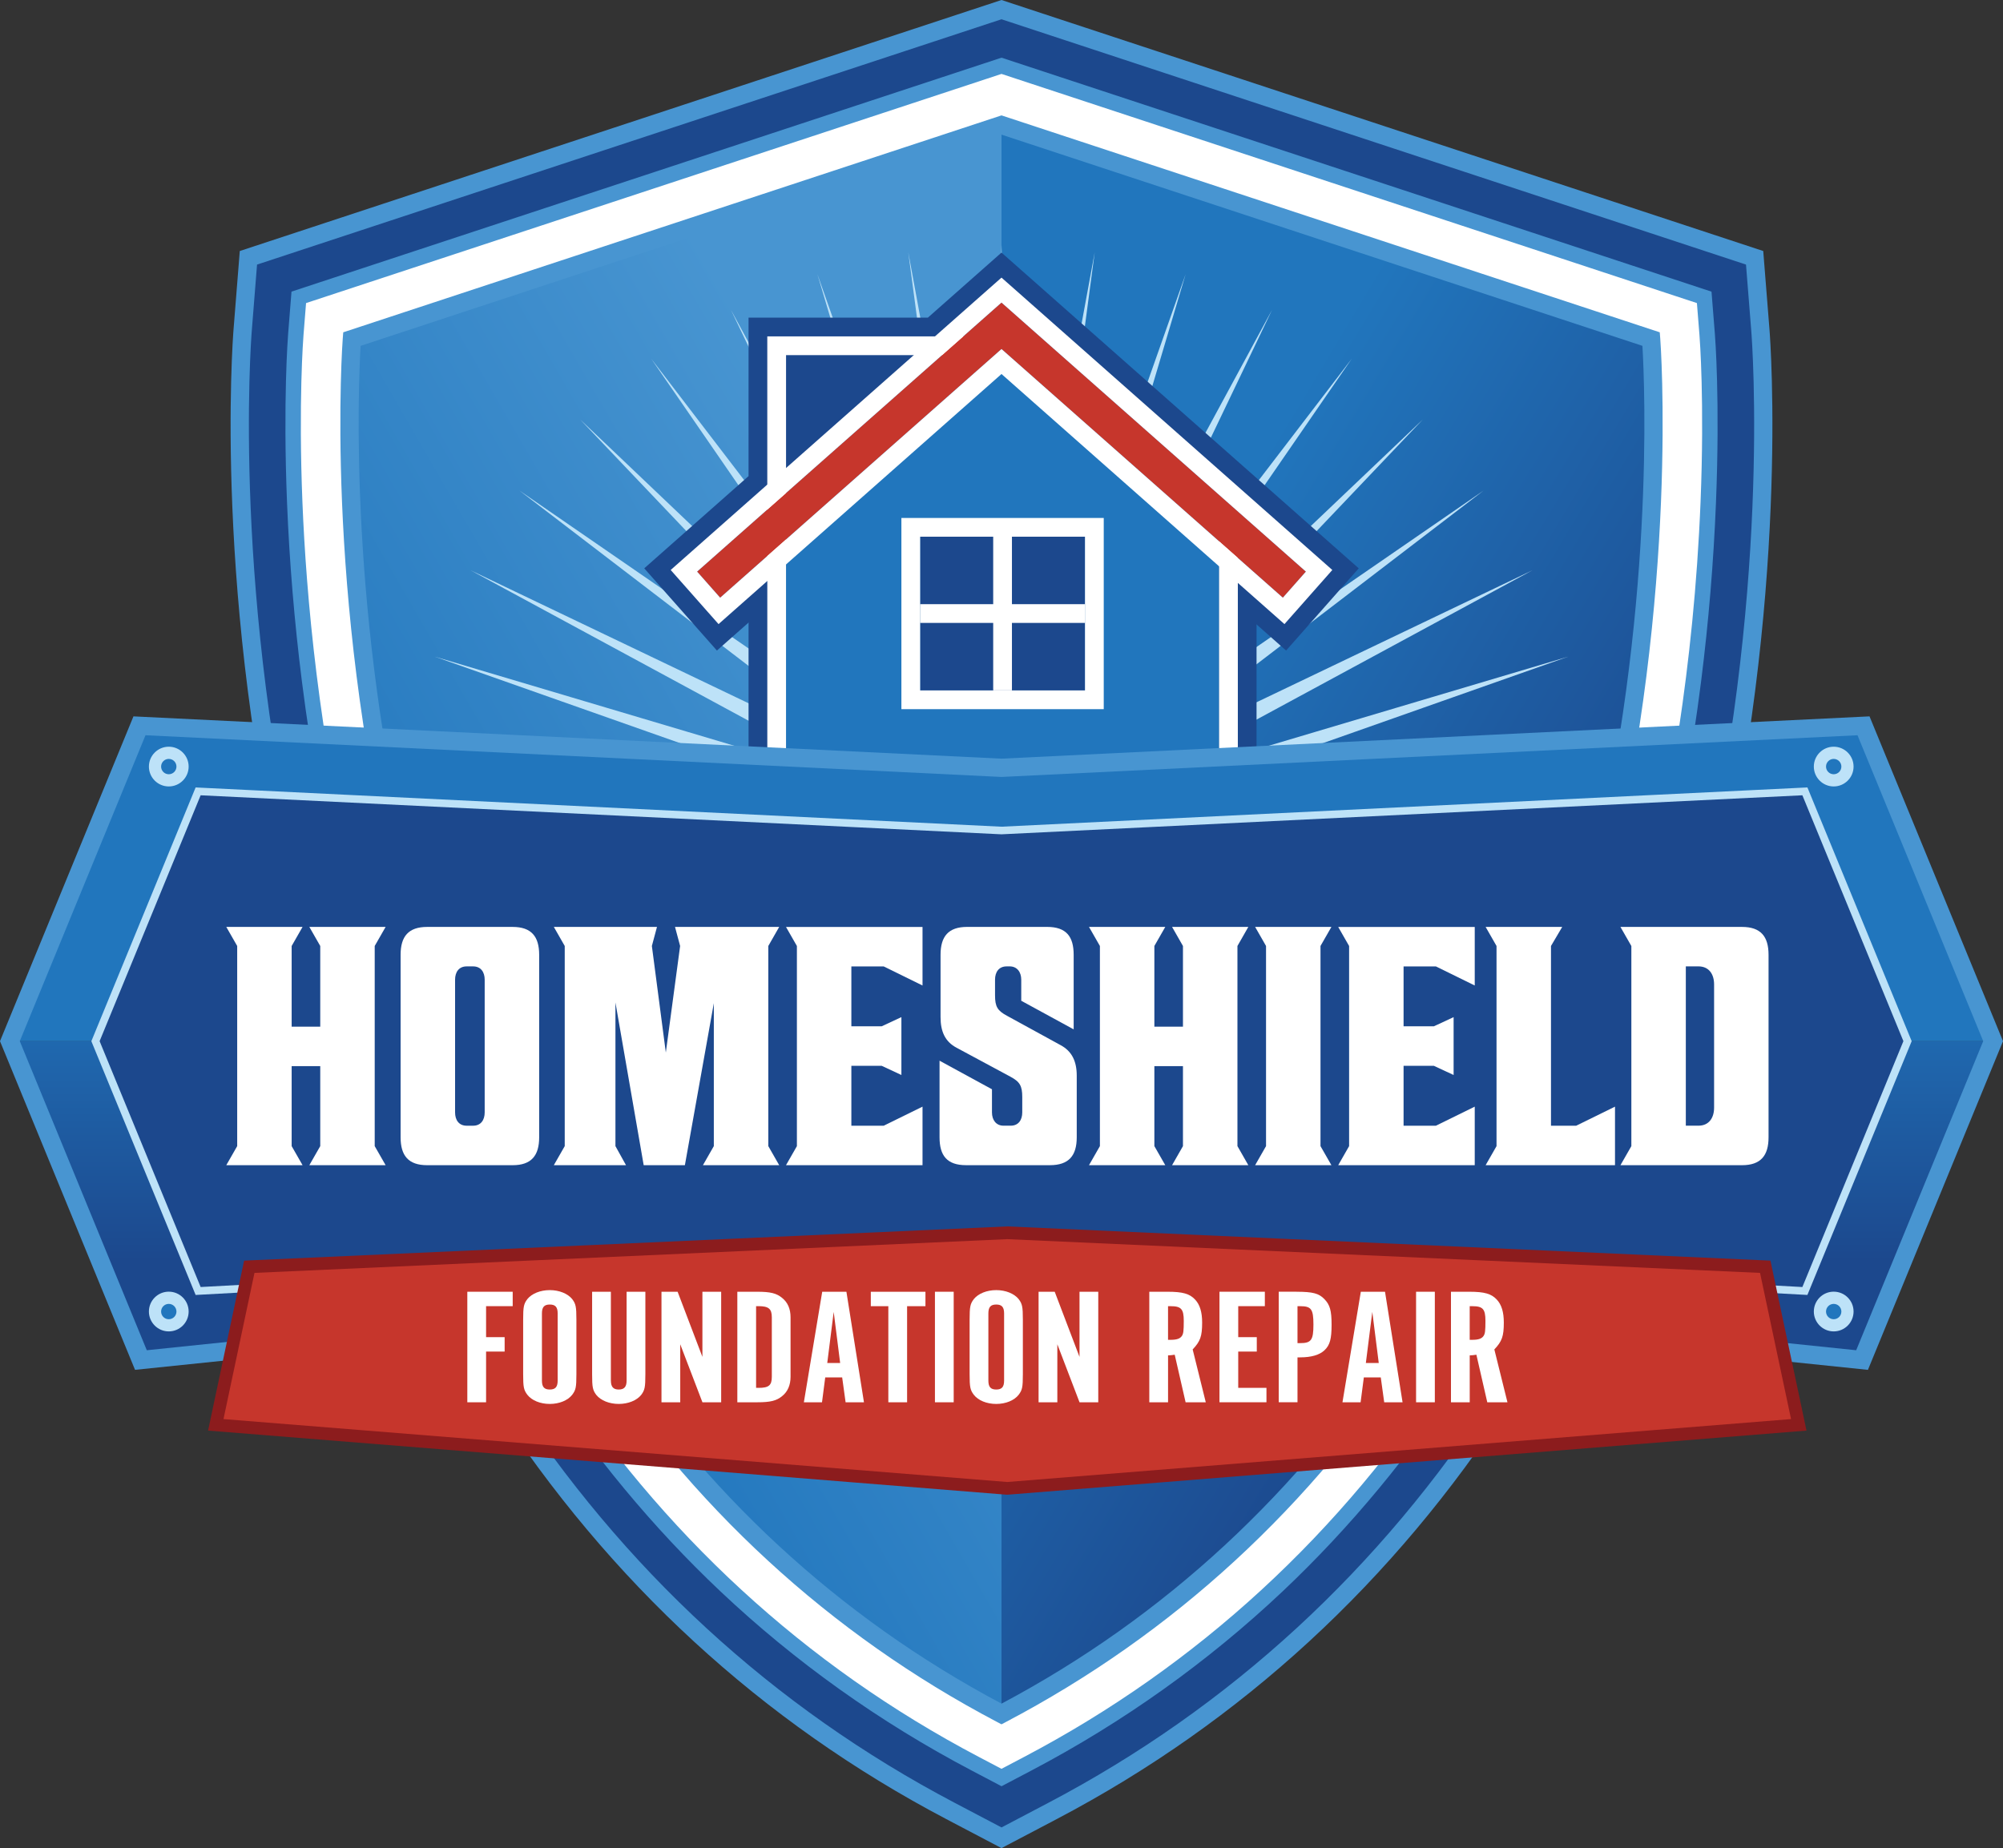<svg xmlns="http://www.w3.org/2000/svg" xmlns:xlink="http://www.w3.org/1999/xlink" id="Layer_2" data-name="Layer 2" viewBox="0 0 991.9 915.38"><rect x="0" y="0" width="991.9" height="915.38" fill="#333333" stroke="none"/><defs><style>      .cls-1 {        fill: url(#linear-gradient-3);      }      .cls-2 {        fill: url(#linear-gradient-2);      }      .cls-3 {        fill: url(#linear-gradient);      }      .cls-4 {        fill: #fff;      }      .cls-5 {        fill: #4895d1;      }      .cls-6 {        fill: #8c1c1d;      }      .cls-7 {        fill: #1c488d;      }      .cls-8 {        fill: #c6362c;      }      .cls-9 {        fill: #2176bd;      }      .cls-10 {        fill: #bde2f8;      }    </style><linearGradient id="linear-gradient" x1="759.1" y1="569.94" x2="508.48" y2="419.29" gradientUnits="userSpaceOnUse"><stop offset="0" stop-color="#1c488d"></stop><stop offset="1" stop-color="#2176bd"></stop></linearGradient><linearGradient id="linear-gradient-2" x1="530.64" y1="395.44" x2="70.67" y2="661.27" gradientUnits="userSpaceOnUse"><stop offset=".04" stop-color="#4895d1"></stop><stop offset=".68" stop-color="#2176bd"></stop></linearGradient><linearGradient id="linear-gradient-3" x1="495.95" y1="624.88" x2="495.95" y2="468.96" xlink:href="#linear-gradient"></linearGradient></defs><g id="Layer_1-2" data-name="Layer 1"><g><g><g><g><path class="cls-7" d="M871.75,163.65l-2.86-35.95L495.95,4.77,123.01,127.69l-2.86,35.95c-.43,5.37-10.03,133.21,26.89,286.4,21.95,91.05,55.89,172.46,100.87,241.97,57.18,88.36,132.14,157.32,222.78,204.97l25.25,13.28,25.25-13.28c90.65-47.65,165.6-116.61,222.78-204.97,44.98-69.51,78.92-150.91,100.87-241.97,36.93-153.19,27.32-281.03,26.89-286.4ZM845.23,248.78c-1.18,29.23-3.64,58.85-7.32,88.03-4.61,36.52-11.15,72.48-19.44,106.87-21.23,88.07-53.95,166.66-97.27,233.59-25.91,40.03-55.92,76.26-89.22,107.69-36.69,34.63-78.21,64.24-123.41,88l-12.63,6.64-12.63-6.64c-45.2-23.76-86.72-53.37-123.41-88-33.29-31.43-63.31-67.66-89.22-107.69-43.31-66.93-76.04-145.52-97.27-233.59-8.29-34.4-14.83-70.36-19.44-106.87-3.68-29.18-6.14-58.8-7.32-88.03-2.01-50.07.43-81.66.53-82.98l1.43-17.98L495.95,33.34l347.32,114.48,1.43,17.98c.11,1.32,2.55,32.9.53,82.98Z"></path><path class="cls-5" d="M495.95,915.38l-27.36-14.38c-91.34-48.02-166.87-117.5-224.48-206.52-45.26-69.94-79.4-151.82-101.47-243.37-37.09-153.86-27.43-282.42-27-287.82l3.1-38.96L495.95,0l377.22,124.33,3.1,38.96c.43,5.4,10.07,134.03-27.01,287.82-22.07,91.55-56.21,173.43-101.47,243.37-57.61,89.02-133.14,158.51-224.48,206.52l-27.36,14.38ZM127.29,131.05l-2.62,32.95c-.42,5.34-9.97,132.5,26.78,284.98,21.83,90.55,55.56,171.49,100.27,240.57,56.75,87.7,131.14,156.14,221.09,203.42l23.15,12.17,23.15-12.17c89.95-47.28,164.33-115.73,221.09-203.42,44.71-69.08,78.44-150.02,100.27-240.57,36.74-152.4,27.21-279.63,26.78-284.98l-2.62-32.95L495.95,9.54,127.29,131.05ZM495.95,884.72l-14.74-7.75c-45.57-23.96-87.43-53.8-124.41-88.72-33.56-31.68-63.81-68.19-89.91-108.53-43.59-67.36-76.52-146.42-97.87-234.99-8.33-34.56-14.9-70.69-19.53-107.37-3.7-29.33-6.17-59.08-7.35-88.42-2.03-50.45.44-82.19.54-83.52l1.67-20.98L495.95,28.57l351.6,115.89,1.67,20.98c.11,1.31,2.58,32.88.54,83.52-1.18,29.34-3.65,59.09-7.35,88.42-4.63,36.68-11.2,72.81-19.53,107.37-21.35,88.57-54.28,167.63-97.87,234.99-26.11,40.34-56.36,76.85-89.91,108.53-36.98,34.91-78.84,64.76-124.41,88.72l-14.74,7.75ZM152.91,151.18l-1.19,14.97c-.1,1.31-2.53,32.52-.52,82.44,1.17,29.08,3.62,58.57,7.29,87.65,4.58,36.35,11.09,72.14,19.35,106.38,21.11,87.57,53.63,165.69,96.67,232.18,25.71,39.73,55.5,75.68,88.52,106.86,36.38,34.35,77.57,63.71,122.41,87.29l10.52,5.53,10.52-5.53c44.84-23.57,86.02-52.94,122.41-87.29,33.03-31.18,62.81-67.13,88.52-106.86,43.03-66.5,75.56-144.61,96.67-232.18,8.25-34.24,14.76-70.03,19.35-106.38,3.67-29.07,6.12-58.56,7.29-87.65l4.53.18-4.53-.18c2.01-50.1-.42-81.13-.52-82.43l-1.19-14.98L495.95,38.12l-343.04,113.07Z"></path></g><path class="cls-3" d="M495.95,61.92l321.7,106.03s39.09,491.33-321.7,680.99V61.92Z"></path><path class="cls-2" d="M495.95,61.92l-321.7,106.03s-39.09,491.33,321.7,680.99V61.92Z"></path><polygon class="cls-10" points="495.95 121.34 501.54 345.46 542.11 124.98 512.57 347.21 587.14 135.79 523.19 350.66 629.91 153.51 533.14 355.73 669.39 177.7 542.18 362.3 704.6 207.77 550.08 370.19 734.68 242.98 556.64 379.23 758.87 282.46 561.72 389.18 776.59 325.24 565.17 399.81 787.4 370.26 566.91 410.84 791.03 416.42 566.91 422.01 787.4 462.58 565.17 433.04 776.59 507.61 561.72 443.66 758.87 550.39 556.64 453.62 734.68 589.87 550.08 462.65 704.6 625.08 542.18 470.55 669.39 655.15 533.14 477.12 629.91 679.34 523.19 482.19 587.14 697.06 512.57 485.64 542.11 707.87 501.54 487.39 495.95 711.5 490.37 487.39 449.79 707.87 479.33 485.64 404.77 697.06 468.71 482.19 361.99 679.34 458.76 477.12 322.51 655.15 449.72 470.55 287.3 625.08 441.82 462.65 257.23 589.87 435.26 453.62 233.03 550.39 430.19 443.66 215.31 507.61 426.73 433.04 204.5 462.58 424.99 422.01 200.87 416.42 424.99 410.84 204.5 370.26 426.73 399.81 215.31 325.24 430.19 389.18 233.03 282.46 435.26 379.23 257.23 242.98 441.82 370.19 287.3 207.77 449.72 362.3 322.51 177.7 458.76 355.73 361.99 153.51 468.71 350.66 404.77 135.79 479.33 347.21 449.79 124.98 490.37 345.46 495.95 121.34"></polygon><path class="cls-4" d="M495.95,61.92l321.7,106.03s39.1,491.33-321.7,680.99C135.16,659.28,174.25,167.95,174.25,167.95L495.95,61.92M495.95,36.61l-7.52,2.48-321.7,106.03-15.17,5-1.27,15.92c-.1,1.31-2.53,32.72-.53,82.61,1.84,45.81,7.97,116.71,26.67,194.31,21.15,87.73,53.74,165.99,96.86,232.63,54.33,83.95,125.48,149.43,211.47,194.64l11.18,5.88,11.18-5.88c85.99-45.21,157.14-110.69,211.47-194.64,43.12-66.63,75.71-144.9,96.86-232.63,10.33-42.83,23.33-111.31,26.67-194.31,2.01-49.89-.42-81.29-.53-82.61l-1.27-15.92-15.17-5L503.47,39.09l-7.52-2.48h0Z"></path><path class="cls-5" d="M495.95,854.06l-2.11-1.11c-82.99-43.63-151.68-106.87-204.17-187.97-41.92-64.78-73.64-141.02-94.27-226.6-35.09-145.56-25.76-269.56-25.66-270.79l.24-3L495.95,57.15l325.97,107.44.24,3c.1,1.24,9.42,125.24-25.66,270.79-20.63,85.58-52.35,161.82-94.27,226.6-52.49,81.1-121.18,144.34-204.17,187.97l-2.11,1.11ZM178.58,171.3c-1.17,19.66-6.09,133.51,25.7,265.22,20.4,84.54,51.72,159.79,93.09,223.67,51.17,79.03,117.97,140.8,198.59,183.63,80.66-42.86,147.49-104.67,198.67-183.76,41.37-63.92,72.68-139.22,93.07-223.8,31.74-131.67,26.8-245.32,25.64-264.96l-317.38-104.61-317.37,104.61Z"></path></g><g><path class="cls-7" d="M622.26,402.79h-251.57v-140.45l125.21-110.64,126.35,111.58v139.51ZM407.81,365.67h177.33v-85.66l-89.23-78.79-88.1,77.85v86.6Z"></path><path class="cls-7" d="M636.88,322.22l-140.93-124.58-140.93,124.58-35.99-40.72,51.66-45.67v-78.51h88.81l36.44-32.21,176.92,156.39-35.98,40.72ZM407.81,194.44v31.57l35.72-31.57h-35.72Z"></path><g><polygon class="cls-7" points="478.58 175.89 389.25 254.32 389.25 175.89 478.58 175.89"></polygon><path class="cls-4" d="M478.58,175.89l-89.32,78.43v-78.43h89.32M503.21,166.61h-123.24v108.2l15.4-13.52,89.32-78.43,18.51-16.25h0Z"></path></g><g><path class="cls-9" d="M495.91,164.68l-106.66,94.25v125.31h214.45v-124.37l-107.79-95.18Z"></path><path class="cls-4" d="M495.91,164.68l107.79,95.18v124.37h-214.45v-125.31l106.66-94.25M495.91,152.29l-6.14,5.43-106.66,94.25-3.13,2.77v138.77h233.01v-137.83l-3.14-2.77-107.79-95.18-6.14-5.43h0Z"></path></g><g><rect class="cls-7" x="455.66" y="265.83" width="81.64" height="76.14"></rect><path class="cls-4" d="M537.3,265.83v76.14h-81.64v-76.14h81.64M546.58,256.55h-100.2v94.7h100.2v-94.7h0Z"></path></g><rect class="cls-4" x="491.84" y="265.82" width="9.28" height="76.13"></rect><rect class="cls-4" x="455.65" y="299.25" width="81.66" height="9.28"></rect><g><polygon class="cls-8" points="635.27 296.03 495.95 172.88 356.63 296.03 345.23 283.12 495.95 149.88 646.68 283.12 635.27 296.03"></polygon><path class="cls-4" d="M495.95,149.88l150.73,133.24-11.41,12.91-139.32-123.15-139.32,123.15-11.41-12.91,150.72-133.24M495.95,137.5l-6.15,5.43-150.72,133.24-6.95,6.14,6.14,6.95,11.41,12.91,6.15,6.95,6.95-6.15,133.17-117.72,133.17,117.72,6.95,6.15,6.15-6.95,11.41-12.91,6.14-6.95-6.95-6.14-150.73-133.24-6.15-5.43h0Z"></path></g></g></g><g><polygon class="cls-1" points="987 515.7 4.9 515.7 69.79 673.64 125.02 667.91 117.36 704.04 498.82 677.65 880.28 704.04 872.74 668.52 922.11 673.64 987 515.7"></polygon><polygon class="cls-9" points="495.95 380.3 69.07 359.49 4.9 515.7 987 515.7 922.83 359.49 495.95 380.3"></polygon><g><polygon class="cls-7" points="893.79 391.96 495.95 411.35 98.11 391.96 47.28 515.7 98.11 639.43 495.95 617.85 893.79 639.43 944.62 515.7 893.79 391.96"></polygon><path class="cls-10" d="M895.02,641.39l-1.34-.07-397.73-21.57-399.07,21.65-.51-1.24-51.13-124.45,51.64-125.69,1.33.07,397.75,19.38,399.08-19.45.51,1.23,51.13,124.45-51.64,125.69ZM495.95,615.96h.1s396.5,21.51,396.5,21.51l50.03-121.78-50.03-121.78-396.6,19.33h-.09s-396.5-19.33-396.5-19.33l-50.03,121.78,50.03,121.78,396.6-21.51Z"></path></g><g><circle class="cls-9" cx="83.58" cy="379.69" r="6.82"></circle><path class="cls-10" d="M83.58,389.53c-5.42,0-9.84-4.41-9.84-9.84s4.41-9.84,9.84-9.84,9.84,4.41,9.84,9.84-4.41,9.84-9.84,9.84ZM83.58,375.89c-2.09,0-3.8,1.7-3.8,3.8s1.7,3.8,3.8,3.8,3.8-1.7,3.8-3.8-1.7-3.8-3.8-3.8Z"></path></g><g><circle class="cls-9" cx="83.58" cy="649.62" r="6.82"></circle><path class="cls-10" d="M83.58,659.45c-5.42,0-9.84-4.41-9.84-9.84s4.41-9.84,9.84-9.84,9.84,4.41,9.84,9.84-4.41,9.84-9.84,9.84ZM83.58,645.82c-2.09,0-3.8,1.7-3.8,3.8s1.7,3.8,3.8,3.8,3.8-1.7,3.8-3.8-1.7-3.8-3.8-3.8Z"></path></g><g><circle class="cls-9" cx="908.06" cy="379.69" r="6.82"></circle><path class="cls-10" d="M908.06,389.53c-5.42,0-9.84-4.41-9.84-9.84s4.41-9.84,9.84-9.84,9.84,4.41,9.84,9.84-4.41,9.84-9.84,9.84ZM908.06,375.89c-2.09,0-3.8,1.7-3.8,3.8s1.7,3.8,3.8,3.8,3.8-1.7,3.8-3.8-1.7-3.8-3.8-3.8Z"></path></g><g><circle class="cls-9" cx="908.06" cy="649.62" r="6.82"></circle><path class="cls-10" d="M908.06,659.45c-5.42,0-9.84-4.41-9.84-9.84s4.41-9.84,9.84-9.84,9.84,4.41,9.84,9.84-4.41,9.84-9.84,9.84ZM908.06,645.82c-2.09,0-3.8,1.7-3.8,3.8s1.7,3.8,3.8,3.8,3.8-1.7,3.8-3.8-1.7-3.8-3.8-3.8Z"></path></g><g><path class="cls-4" d="M190.96,577.12h-37.77l5.4-9.44v-39.62h-14.16v39.62l5.4,9.44h-37.77l5.4-9.44v-99.13l-5.4-9.44h37.77l-5.4,9.44v39.96h14.16v-39.96l-5.4-9.44h37.77l-5.4,9.44v99.13l5.4,9.44Z"></path><path class="cls-4" d="M253.85,459.11c9.27,0,13.15,4.72,13.15,13.82v90.37c0,9.1-3.88,13.83-13.15,13.83h-42.32c-9.27,0-13.15-4.72-13.15-13.83v-90.37c0-9.1,3.88-13.82,13.15-13.82h42.32ZM234.29,478.66h-3.2c-3.88,0-5.73,2.87-5.73,6.58v65.75c0,3.71,1.85,6.58,5.73,6.58h3.2c3.88,0,5.73-2.87,5.73-6.58v-65.75c0-3.71-1.85-6.58-5.73-6.58Z"></path><path class="cls-4" d="M339.16,577.12h-20.4l-13.99-80.59v71.15l5.23,9.44h-35.74l5.4-9.44v-99.13l-5.4-9.44h51.08l-2.53,9.44,6.91,52.77,7.08-52.77-2.53-9.44h51.59l-5.39,9.44v99.13l5.39,9.44h-37.76l5.39-9.44v-70.81l-14.33,80.25Z"></path><path class="cls-4" d="M421.6,508.34h15l9.78-4.55v28.66l-9.78-4.55h-15v29.67h16.02l19.22-9.44v29h-67.61l5.4-9.44v-99.13l-5.4-9.44h67.61v29l-19.22-9.44h-16.02v29.67Z"></path><path class="cls-4" d="M500,478.66h-1.52c-3.88,0-5.73,2.87-5.73,6.58v7.75c0,5.56,1.18,7.59,5.9,10.12l26.47,14.5c5.73,3.03,8.09,8.09,8.09,15.17v30.51c0,9.1-3.88,13.83-13.32,13.83h-41.47c-9.44,0-13.15-4.72-13.15-13.83v-37.93l25.96,14.16v11.46c0,3.71,2.02,6.58,5.73,6.58h3.54c3.88,0,5.73-2.87,5.73-6.58v-7.59c0-5.56-1.18-7.59-5.9-10.12l-26.64-14.33c-5.73-3.04-7.92-8.09-7.92-15.17v-30.85c0-9.1,3.88-13.82,13.15-13.82h39.62c9.44,0,13.15,4.72,13.15,13.82v36.92l-25.96-14.16v-10.45c0-3.71-2.02-6.58-5.73-6.58Z"></path><path class="cls-4" d="M618.18,577.12h-37.76l5.39-9.44v-39.62h-14.16v39.62l5.4,9.44h-37.77l5.4-9.44v-99.13l-5.4-9.44h37.77l-5.4,9.44v39.96h14.16v-39.96l-5.39-9.44h37.76l-5.39,9.44v99.13l5.39,9.44Z"></path><path class="cls-4" d="M659.32,577.12h-37.77l5.4-9.44v-99.13l-5.4-9.44h37.77l-5.4,9.44v99.13l5.4,9.44Z"></path><path class="cls-4" d="M695.06,508.34h15l9.78-4.55v28.66l-9.78-4.55h-15v29.67h16.02l19.22-9.44v29h-67.61l5.4-9.44v-99.13l-5.4-9.44h67.61v29l-19.22-9.44h-16.02v29.67Z"></path><path class="cls-4" d="M741.09,567.68v-99.13l-5.4-9.44h37.93l-5.56,9.44v89.02h12.48l19.22-9.44v29h-64.07l5.4-9.44Z"></path><path class="cls-4" d="M802.46,459.11h60.19c9.27,0,13.15,4.72,13.15,13.82v90.37c0,9.1-3.88,13.83-13.15,13.83h-60.19l5.4-9.44v-99.13l-5.4-9.44ZM841.07,478.66h-6.24v78.9h6.24c5.23,0,7.76-3.88,7.76-8.94v-61.03c0-5.06-2.53-8.94-7.76-8.94Z"></path></g><path class="cls-5" d="M885.87,708.57H111.76l7.53-35.51-52.42,5.43L0,515.7l66.09-160.88,3.2.16,426.66,20.79,429.85-20.95,66.1,160.88-66.89,162.8-46.55-4.83,7.41,34.9ZM122.95,699.51h751.73l-7.67-36.14,52.19,5.41,62.9-153.09-62.25-151.52-423.9,20.66-423.9-20.66-62.25,151.52,62.89,153.09,58.06-6.02-7.8,36.75Z"></path><g><polygon class="cls-8" points="498.81 610.6 123.46 627.43 106.86 705.73 498.81 737.19 498.81 737.19 890.77 705.73 874.16 627.43 498.81 610.6 498.81 610.6"></polygon><path class="cls-6" d="M498.94,740.34h-.38s-395.52-31.76-395.52-31.76l17.85-84.19,378-16.94h.07s377.78,16.94,377.78,16.94l17.85,84.19-395.65,31.76ZM110.68,702.88l388.13,31.16,388.13-31.16-15.36-72.41-372.78-16.71-372.78,16.71-15.35,72.41Z"></path></g><g><path class="cls-4" d="M253.89,639.81v7.14h-13.18v15.35h9.19v7.14h-9.19v25.12h-9.29v-54.75h22.47Z"></path><path class="cls-4" d="M285.44,680.61c0,6.57-.3,7.88-2.1,10.26-2.2,2.79-6.39,4.51-11.09,4.51s-8.89-1.72-11.08-4.51c-1.8-2.38-2.1-3.78-2.1-10.26v-26.92c0-6.48.3-7.88,2.1-10.26,2.2-2.71,6.39-4.43,11.08-4.43s8.89,1.72,11.09,4.43c1.8,2.38,2.1,3.78,2.1,10.26v26.92ZM276.16,650.57c0-3.12-1.1-4.43-3.9-4.43s-3.89,1.31-3.89,4.43v33.24c0,3.12,1.1,4.43,3.89,4.43s3.9-1.31,3.9-4.43v-33.24Z"></path><path class="cls-4" d="M302.52,683.81c0,3.12,1.2,4.43,3.89,4.43s3.89-1.31,3.89-4.43v-43.99h9.29v40.87c0,6.48-.3,7.88-2.1,10.26-2.2,2.71-6.39,4.43-11.08,4.43s-8.89-1.72-11.09-4.43c-1.8-2.38-2.1-3.78-2.1-10.26v-40.87h9.29v43.99Z"></path><path class="cls-4" d="M357.14,694.56h-9.29l-10.99-28.73v28.73h-9.29v-54.75h7.99l12.28,32.26v-32.26h9.29v54.75Z"></path><path class="cls-4" d="M375.02,639.81c6.49,0,9.49.74,12.28,3.04,2.8,2.22,4.19,5.5,4.19,9.6v29.47c0,4.1-1.4,7.39-4.19,9.6-2.8,2.3-5.79,3.04-12.28,3.04h-9.89v-54.75h9.89ZM375.62,687.42c5.09,0,6.59-1.23,6.59-5.5v-29.47c0-4.19-1.6-5.5-6.59-5.5h-1.2v40.46h1.2Z"></path><path class="cls-4" d="M407.07,694.56h-8.99l9.09-54.75h11.98l8.69,54.75h-9.09l-1.7-12.31h-8.39l-1.6,12.31ZM412.86,649.75l-3.2,25.36h6.39l-3.2-25.36Z"></path><path class="cls-4" d="M439.92,646.96h-8.69v-7.14h27.06v7.14h-9.09v47.6h-9.29v-47.6Z"></path><path class="cls-4" d="M472.28,694.56h-9.29v-54.75h9.29v54.75Z"></path><path class="cls-4" d="M506.53,680.61c0,6.57-.3,7.88-2.1,10.26-2.2,2.79-6.39,4.51-11.09,4.51s-8.89-1.72-11.08-4.51c-1.8-2.38-2.1-3.78-2.1-10.26v-26.92c0-6.48.3-7.88,2.1-10.26,2.2-2.71,6.39-4.43,11.08-4.43s8.89,1.72,11.09,4.43c1.8,2.38,2.1,3.78,2.1,10.26v26.92ZM497.24,650.57c0-3.12-1.1-4.43-3.9-4.43s-3.89,1.31-3.89,4.43v33.24c0,3.12,1.1,4.43,3.89,4.43s3.9-1.31,3.9-4.43v-33.24Z"></path><path class="cls-4" d="M543.88,694.56h-9.29l-10.99-28.73v28.73h-9.29v-54.75h7.99l12.28,32.26v-32.26h9.29v54.75Z"></path><path class="cls-4" d="M578.23,639.81c7.49,0,10.89.98,13.58,3.86,2.4,2.54,3.5,6.24,3.5,11.41,0,6.81-.9,9.28-4.69,13.3l6.49,26.18h-9.99l-5.39-23.56c-1.6.25-1.9.25-3.3.33v23.23h-9.29v-54.75h9.09ZM579.72,663.62c3,0,4.69-.57,5.59-1.97.7-1.07.9-2.38.9-7.39,0-5.91-1.3-7.3-6.49-7.3h-1.3v16.66h1.3Z"></path><path class="cls-4" d="M626.36,639.81v7.14h-13.18v15.35h9.19v7.14h-9.19v17.97h13.98v7.14h-23.27v-54.75h22.47Z"></path><path class="cls-4" d="M642.04,639.81c8.09,0,11.08.82,13.78,3.61,2.8,2.87,3.59,5.75,3.59,12.72s-.8,10.1-3.5,12.64c-2.4,2.3-6.49,3.53-12.08,3.53h-1.3v22.24h-9.29v-54.75h8.79ZM643.83,665.26c5.49,0,6.59-1.48,6.59-9.19s-1.1-9.11-6.59-9.11h-1.3v18.3h1.3Z"></path><path class="cls-4" d="M673.79,694.56h-8.99l9.09-54.75h11.98l8.69,54.75h-9.09l-1.7-12.31h-8.39l-1.6,12.31ZM679.58,649.75l-3.2,25.36h6.39l-3.2-25.36Z"></path><path class="cls-4" d="M710.54,694.56h-9.29v-54.75h9.29v54.75Z"></path><path class="cls-4" d="M727.62,639.81c7.49,0,10.89.98,13.58,3.86,2.4,2.54,3.5,6.24,3.5,11.41,0,6.81-.9,9.28-4.69,13.3l6.49,26.18h-9.99l-5.39-23.56c-1.6.25-1.9.25-3.3.33v23.23h-9.29v-54.75h9.09ZM729.11,663.62c3,0,4.69-.57,5.59-1.97.7-1.07.9-2.38.9-7.39,0-5.91-1.3-7.3-6.49-7.3h-1.3v16.66h1.3Z"></path></g></g></g></g></svg>